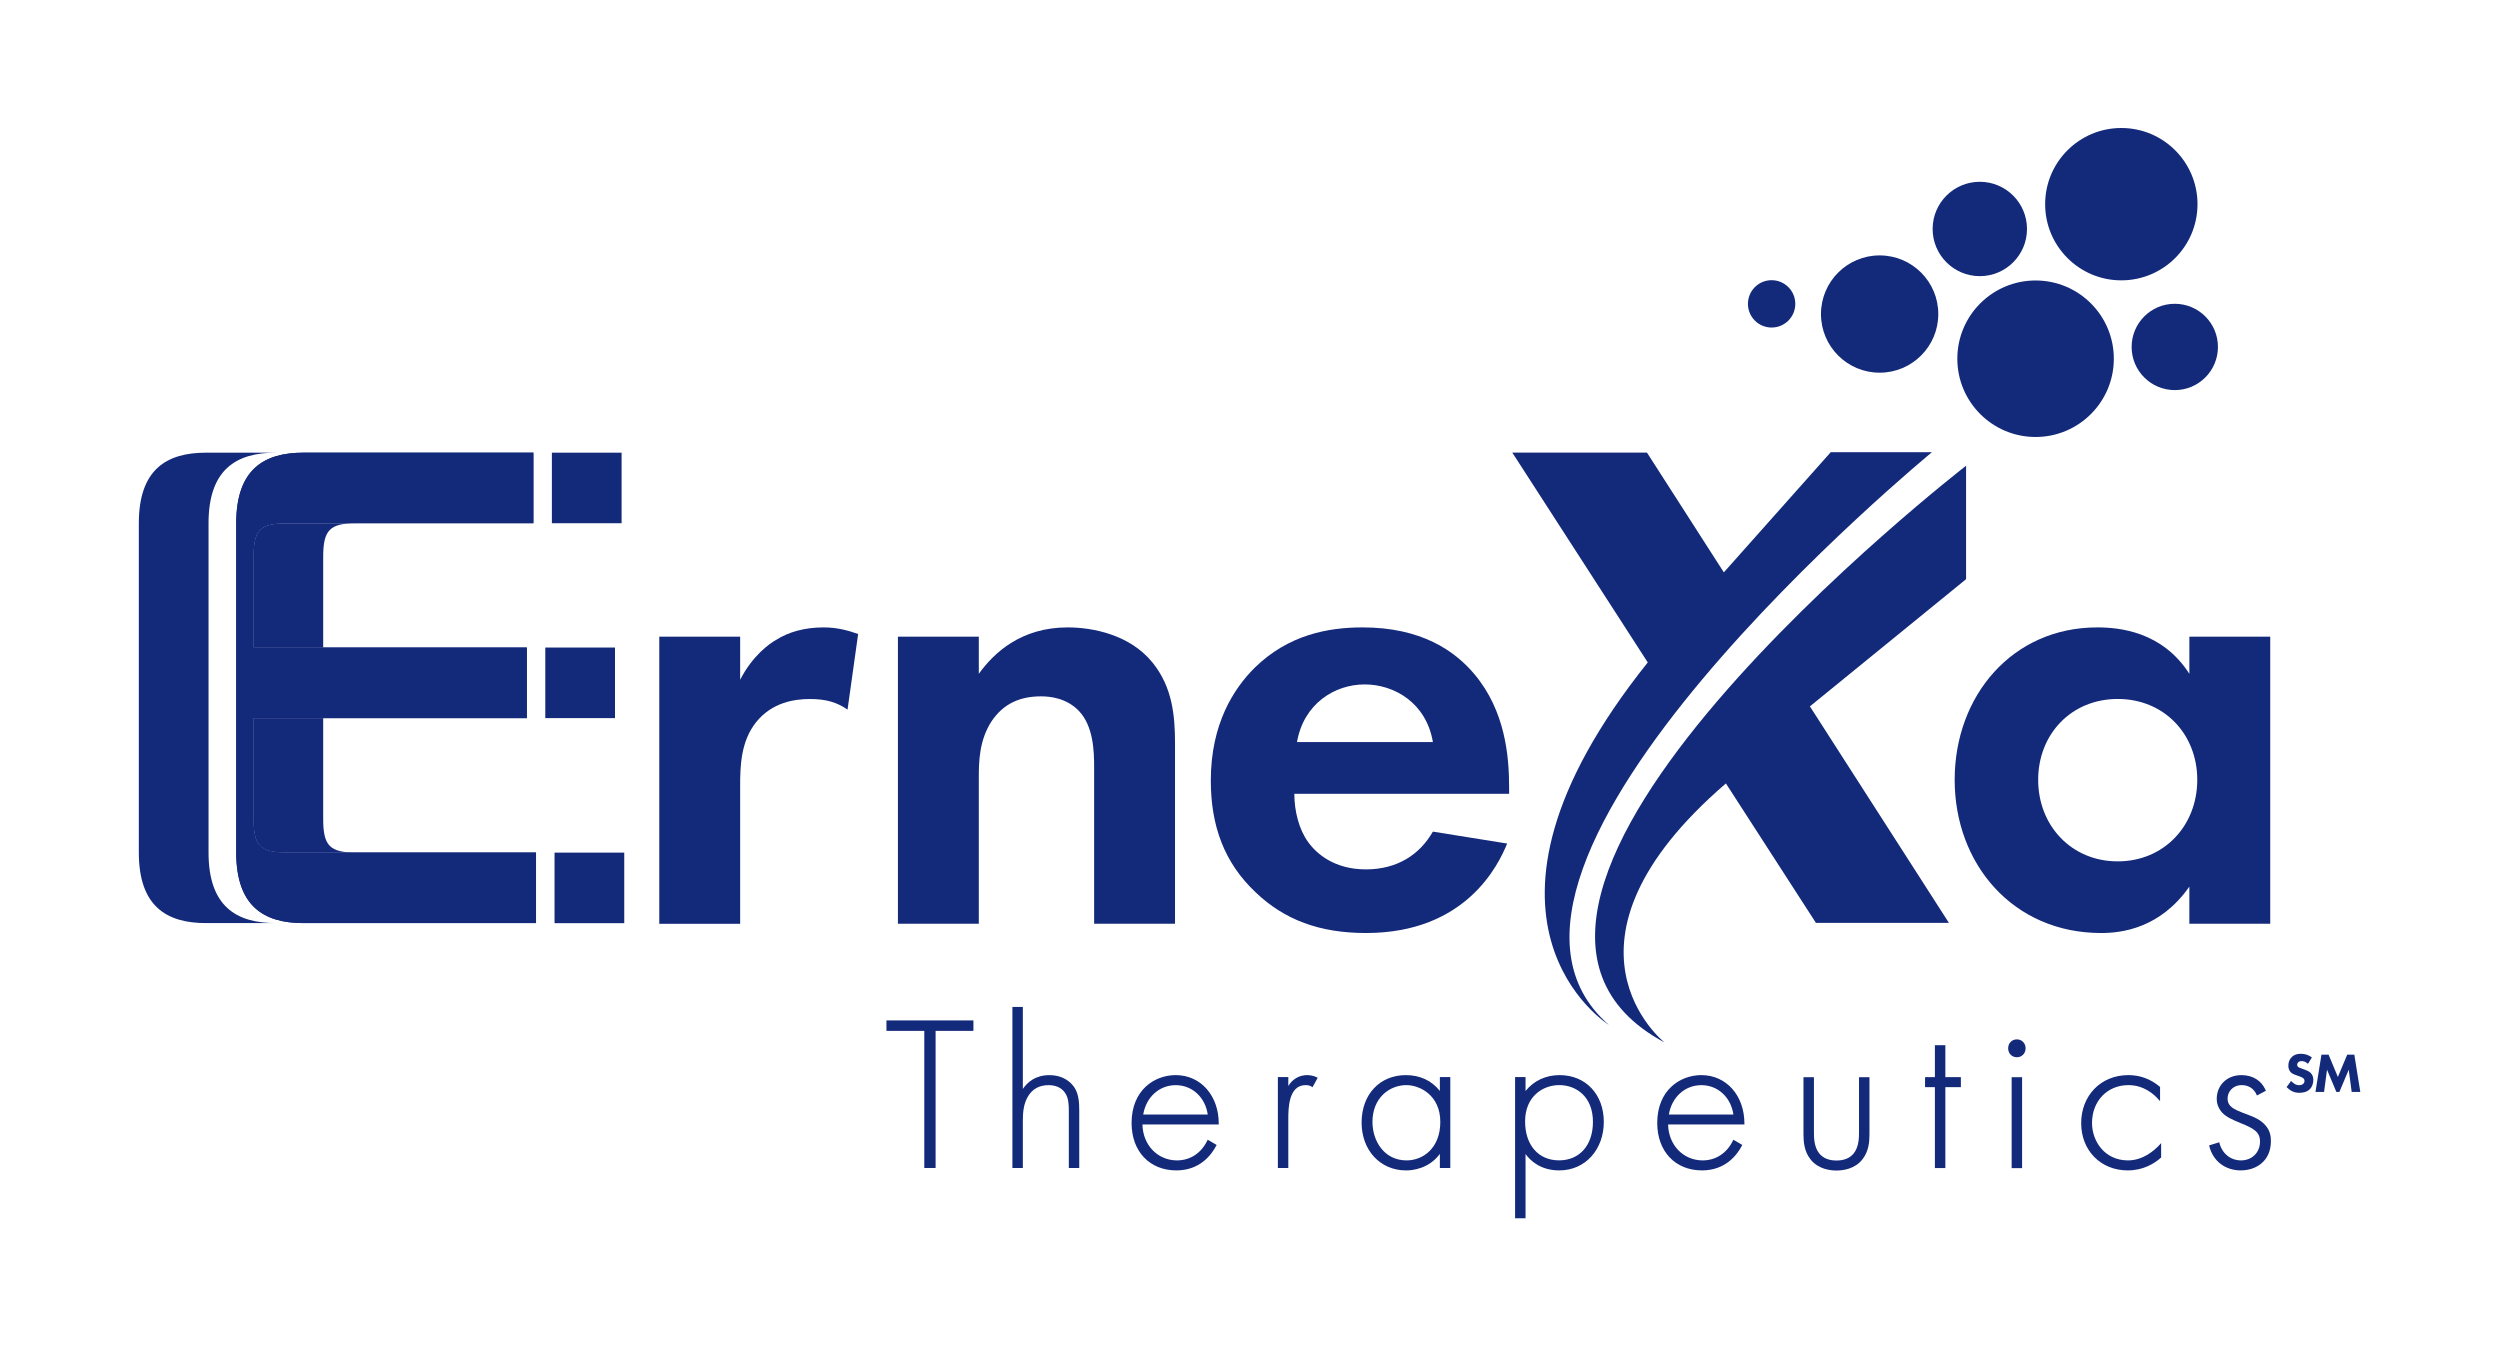 <svg width="130" height="70" viewBox="0 0 130 70" fill="none" xmlns="http://www.w3.org/2000/svg">
<path d="M34.282 33.107H38.488V35.348C39.142 34.072 40.04 33.452 40.349 33.279C41.004 32.865 41.832 32.625 42.831 32.625C43.554 32.625 44.141 32.797 44.623 32.97L44.072 36.9C43.521 36.521 42.968 36.349 42.107 36.349C41.315 36.349 40.143 36.521 39.315 37.556C38.522 38.555 38.488 39.831 38.488 40.865V48.036H34.282V33.11V33.107Z" fill="#13297A"/>
<path d="M46.692 33.108H50.898V35.039C51.691 33.935 53.104 32.625 55.517 32.625C56.828 32.625 58.758 33.004 59.93 34.452C60.964 35.728 61.101 37.209 61.101 38.658V48.035H56.895V39.899C56.895 39.072 56.861 37.762 56.103 36.969C55.448 36.279 54.551 36.21 54.138 36.21C53.035 36.21 52.174 36.589 51.552 37.52C50.932 38.486 50.898 39.554 50.898 40.416V48.035H46.692V33.108Z" fill="#13297A"/>
<path d="M78.372 43.863C77.924 44.967 76.236 48.517 71.029 48.517C68.615 48.517 66.79 47.827 65.307 46.414C63.652 44.862 62.962 42.931 62.962 40.588C62.962 37.623 64.169 35.796 65.238 34.728C66.996 33.004 69.065 32.625 70.857 32.625C73.891 32.625 75.649 33.832 76.682 35.072C78.268 36.969 78.474 39.312 78.474 40.933V41.278H67.305C67.305 42.174 67.547 43.139 68.029 43.795C68.477 44.415 69.408 45.208 71.028 45.208C72.647 45.208 73.82 44.449 74.51 43.244L78.371 43.864L78.372 43.863ZM74.511 38.589C74.167 36.555 72.512 35.59 70.96 35.59C69.408 35.59 67.789 36.589 67.444 38.589H74.511Z" fill="#13297A"/>
<path d="M113.846 33.107H118.052V48.033H113.846V46.103C112.329 48.275 110.33 48.517 109.261 48.517C104.677 48.517 101.643 44.931 101.643 40.553C101.643 36.175 104.641 32.625 109.055 32.625C110.193 32.625 112.434 32.831 113.847 35.039V33.108L113.846 33.107ZM105.985 40.552C105.985 42.93 107.71 44.791 110.122 44.791C112.534 44.791 114.258 42.93 114.258 40.552C114.258 38.173 112.534 36.346 110.122 36.346C107.71 36.346 105.985 38.173 105.985 40.552Z" fill="#13297A"/>
<path d="M48.607 53.564V60.694H48.107V53.564H46.14V53.109H50.575V53.564H48.607Z" fill="#13297A"/>
<path d="M48.651 60.735H48.063V53.605H46.096V53.062H50.618V53.605H48.651V60.735ZM48.151 60.646H48.563V53.516H50.531V53.148H46.184V53.516H48.151V60.646Z" fill="#13297A"/>
<path d="M52.688 52.406H53.143V56.784C53.359 56.397 53.781 55.955 54.565 55.955C55.395 55.955 55.748 56.444 55.85 56.603C56.054 56.933 56.077 57.365 56.077 57.775V60.698H55.622V57.775C55.622 57.457 55.611 57.104 55.44 56.842C55.338 56.671 55.088 56.387 54.53 56.387C53.892 56.387 53.563 56.728 53.392 57.036C53.187 57.399 53.142 57.832 53.142 58.287V60.698H52.687V52.409L52.688 52.406Z" fill="#13297A"/>
<path d="M56.121 60.737H55.579V57.771C55.579 57.447 55.565 57.109 55.403 56.862C55.306 56.698 55.063 56.427 54.53 56.427C54.031 56.427 53.662 56.637 53.432 57.053C53.216 57.436 53.188 57.889 53.188 58.282V60.737H52.645V52.359H53.188V56.626C53.425 56.273 53.845 55.908 54.565 55.908C55.341 55.908 55.727 56.326 55.887 56.577C56.103 56.925 56.121 57.376 56.121 57.772V60.738V60.737ZM55.666 60.648H56.034V57.769C56.034 57.386 56.017 56.95 55.813 56.622C55.663 56.387 55.3 55.994 54.565 55.994C53.831 55.994 53.388 56.434 53.182 56.801L53.1 56.948V52.446H52.732V60.647H53.1V58.279C53.1 57.875 53.131 57.407 53.356 57.008C53.525 56.702 53.867 56.338 54.531 56.338C55.107 56.338 55.372 56.636 55.478 56.814C55.652 57.08 55.666 57.431 55.666 57.769V60.648Z" fill="#13297A"/>
<path d="M59.363 58.424C59.363 59.607 60.226 60.38 61.204 60.38C61.955 60.38 62.523 59.936 62.819 59.323L63.207 59.55C62.934 60.073 62.319 60.812 61.172 60.812C59.727 60.812 58.886 59.744 58.886 58.39C58.886 56.775 60.002 55.945 61.138 55.945C62.389 55.945 63.333 56.946 63.333 58.424H59.364H59.363ZM62.853 57.993C62.74 57.072 62.058 56.378 61.136 56.378C60.215 56.378 59.521 57.094 59.397 57.993H62.853Z" fill="#13297A"/>
<path d="M61.17 60.861C59.777 60.861 58.842 59.87 58.842 58.395C58.842 56.685 60.032 55.906 61.137 55.906C62.434 55.906 63.375 56.967 63.375 58.429V58.472H59.407C59.428 59.541 60.194 60.341 61.205 60.341C61.89 60.341 62.464 59.965 62.78 59.308L62.801 59.265L63.265 59.538L63.245 59.575C62.995 60.055 62.392 60.861 61.17 60.861ZM61.137 55.994C60.074 55.994 58.929 56.745 58.929 58.395C58.929 59.816 59.829 60.773 61.17 60.773C62.315 60.773 62.895 60.037 63.148 59.572L62.838 59.39C62.506 60.041 61.9 60.43 61.205 60.43C60.129 60.43 59.318 59.571 59.318 58.43V58.386H63.286C63.268 56.998 62.369 55.995 61.135 55.995L61.137 55.994ZM62.903 58.041H59.346L59.353 57.992C59.489 57.018 60.222 56.34 61.137 56.34C62.051 56.34 62.777 57.02 62.898 57.993L62.903 58.043V58.041ZM59.448 57.954H62.803C62.67 57.052 61.992 56.428 61.137 56.428C60.282 56.428 59.595 57.052 59.448 57.954Z" fill="#13297A"/>
<path d="M66.493 56.048H66.948V56.65C67.119 56.252 67.471 55.945 67.971 55.945C68.097 55.945 68.289 55.968 68.46 56.058L68.233 56.468C68.187 56.434 68.096 56.378 67.892 56.378C66.959 56.378 66.948 57.617 66.948 58.196V60.687H66.493V56.047V56.048Z" fill="#13297A"/>
<path d="M66.992 60.736H66.449V56.009H66.992V56.473C67.207 56.115 67.561 55.906 67.971 55.906C68.057 55.906 68.279 55.917 68.481 56.025L68.521 56.046L68.247 56.538L68.207 56.508C68.16 56.473 68.076 56.426 67.892 56.426C66.992 56.426 66.992 57.67 66.992 58.201V60.735V60.736ZM66.537 60.647H66.904V58.201C66.904 57.643 66.904 56.339 67.892 56.339C68.059 56.339 68.156 56.374 68.218 56.41L68.401 56.083C68.228 56.004 68.046 55.994 67.972 55.994C67.533 55.994 67.174 56.241 66.989 56.672L66.904 56.868V56.095H66.537V60.647Z" fill="#13297A"/>
<path d="M74.917 56.055H75.372V60.694H74.917V59.865C74.451 60.581 73.712 60.82 73.109 60.82C71.893 60.82 70.847 59.899 70.847 58.375C70.847 56.942 71.757 55.953 73.109 55.953C73.837 55.953 74.473 56.237 74.917 56.863V56.056V56.055ZM71.325 58.34C71.325 59.386 71.973 60.386 73.143 60.386C74.314 60.386 74.94 59.408 74.94 58.34C74.94 56.963 73.928 56.384 73.132 56.384C72.211 56.384 71.325 57.078 71.325 58.34Z" fill="#13297A"/>
<path d="M73.109 60.861C71.772 60.861 70.803 59.814 70.803 58.372C70.803 56.931 71.73 55.906 73.109 55.906C73.839 55.906 74.445 56.19 74.873 56.728V56.009H75.416V60.736H74.873V60.003C74.299 60.776 73.456 60.862 73.109 60.862V60.861ZM73.109 55.994C71.782 55.994 70.891 56.949 70.891 58.372C70.891 59.565 71.652 60.773 73.109 60.773C73.458 60.773 74.332 60.683 74.88 59.838L74.961 59.713V60.647H75.328V56.095H74.961V56.997L74.882 56.884C74.468 56.3 73.856 55.992 73.109 55.992V55.994ZM73.143 60.428C71.919 60.428 71.281 59.377 71.281 58.338C71.281 57.025 72.212 56.339 73.132 56.339C73.877 56.339 74.983 56.871 74.983 58.338C74.983 59.805 74.029 60.428 73.143 60.428ZM73.132 56.426C72.256 56.426 71.368 57.083 71.368 58.338C71.368 59.333 71.977 60.341 73.143 60.341C73.987 60.341 74.896 59.715 74.896 58.338C74.896 56.962 73.841 56.426 73.132 56.426Z" fill="#13297A"/>
<path d="M79.284 63.302H78.829V56.048H79.284V56.855C79.728 56.253 80.364 55.945 81.103 55.945C82.502 55.945 83.355 56.991 83.355 58.334C83.355 59.676 82.49 60.812 81.081 60.812C79.932 60.812 79.42 60.084 79.284 59.857V63.302ZM82.877 58.334C82.877 57.06 82.036 56.378 81.081 56.378C80.125 56.378 79.262 57.026 79.262 58.311C79.262 59.471 79.899 60.38 81.069 60.38C82.24 60.38 82.877 59.47 82.877 58.334Z" fill="#13297A"/>
<path d="M79.328 63.349H78.785V56.008H79.328V56.731C79.77 56.191 80.381 55.906 81.103 55.906C82.454 55.906 83.398 56.907 83.398 58.338C83.398 59.77 82.444 60.861 81.081 60.861C80.093 60.861 79.563 60.335 79.328 60.009V63.351V63.349ZM78.873 63.262H79.24V59.702L79.322 59.838C79.491 60.119 79.999 60.772 81.082 60.772C82.395 60.772 83.312 59.771 83.312 58.337C83.312 56.902 82.405 55.992 81.105 55.992C80.367 55.992 79.749 56.3 79.321 56.884L79.242 56.991V56.094H78.874V63.26L78.873 63.262ZM81.069 60.427C79.944 60.427 79.218 59.597 79.218 58.314C79.218 56.956 80.183 56.337 81.081 56.337C82.345 56.337 82.921 57.374 82.921 58.337C82.921 59.587 82.176 60.427 81.069 60.427ZM81.081 56.425C80.225 56.425 79.305 57.015 79.305 58.314C79.305 59.545 79.998 60.339 81.069 60.339C82.14 60.339 82.833 59.553 82.833 58.337C82.833 57.015 81.952 56.425 81.081 56.425Z" fill="#13297A"/>
<path d="M86.696 58.424C86.696 59.607 87.56 60.38 88.538 60.38C89.288 60.38 89.856 59.936 90.153 59.323L90.54 59.55C90.267 60.073 89.653 60.812 88.505 60.812C87.061 60.812 86.22 59.744 86.22 58.39C86.22 56.775 87.335 55.945 88.471 55.945C89.722 55.945 90.666 56.946 90.666 58.424H86.698H86.696ZM90.187 57.993C90.074 57.072 89.391 56.378 88.47 56.378C87.548 56.378 86.855 57.094 86.73 57.993H90.187Z" fill="#13297A"/>
<path d="M88.505 60.861C87.112 60.861 86.176 59.87 86.176 58.395C86.176 56.685 87.366 55.906 88.471 55.906C89.768 55.906 90.71 56.967 90.71 58.429V58.472H86.741C86.763 59.541 87.528 60.341 88.539 60.341C89.224 60.341 89.798 59.965 90.115 59.308L90.136 59.265L90.599 59.538L90.58 59.575C90.329 60.055 89.726 60.861 88.505 60.861ZM88.471 55.994C87.408 55.994 86.264 56.745 86.264 58.395C86.264 59.816 87.164 60.773 88.505 60.773C89.65 60.773 90.229 60.037 90.482 59.572L90.173 59.39C89.841 60.041 89.234 60.43 88.539 60.43C87.463 60.43 86.652 59.571 86.652 58.43V58.386H90.621C90.602 56.998 89.703 55.995 88.47 55.995L88.471 55.994ZM90.238 58.041H86.68L86.688 57.992C86.823 57.018 87.557 56.34 88.471 56.34C89.385 56.34 90.112 57.02 90.232 57.993L90.238 58.043V58.041ZM86.782 57.954H90.137C90.004 57.052 89.326 56.428 88.471 56.428C87.616 56.428 86.929 57.052 86.782 57.954Z" fill="#13297A"/>
<path d="M94.281 56.062V58.859C94.281 59.188 94.292 59.677 94.576 60.019C94.861 60.36 95.282 60.395 95.498 60.395C95.714 60.395 96.135 60.361 96.419 60.019C96.703 59.679 96.715 59.19 96.715 58.859V56.062H97.17V58.985C97.17 59.361 97.136 59.85 96.818 60.258C96.466 60.713 95.908 60.826 95.499 60.826C95.091 60.826 94.533 60.713 94.181 60.258C93.863 59.848 93.829 59.359 93.829 58.985V56.062H94.284H94.281Z" fill="#13297A"/>
<path d="M95.496 60.867C95.16 60.867 94.537 60.791 94.143 60.282C93.823 59.872 93.781 59.395 93.781 58.982V56.016H94.324V58.856C94.324 59.132 94.324 59.645 94.609 59.988C94.808 60.227 95.106 60.347 95.496 60.347C95.887 60.347 96.185 60.226 96.384 59.988C96.669 59.646 96.669 59.132 96.669 58.856V56.016H97.212V58.982C97.212 59.395 97.17 59.872 96.85 60.282C96.456 60.791 95.833 60.867 95.496 60.867ZM93.87 56.103V58.982C93.87 59.38 93.911 59.84 94.213 60.228C94.585 60.709 95.177 60.779 95.498 60.779C95.819 60.779 96.411 60.708 96.783 60.228C97.085 59.84 97.126 59.38 97.126 58.982V56.103H96.759V58.856C96.759 59.143 96.759 59.677 96.453 60.045C96.237 60.305 95.916 60.436 95.498 60.436C95.08 60.436 94.759 60.305 94.543 60.045C94.237 59.677 94.237 59.143 94.237 58.856V56.103H93.87Z" fill="#13297A"/>
<path d="M101.114 56.483V60.691H100.659V56.483H100.147V56.051H100.659V54.391H101.114V56.051H101.921V56.483H101.114Z" fill="#13297A"/>
<path d="M101.158 60.739H100.615V56.532H100.103V56.012H100.615V54.351H101.158V56.012H101.965V56.532H101.158V60.739ZM100.703 60.65H101.07V56.443H101.877V56.098H101.07V54.438H100.703V56.098H100.191V56.443H100.703V60.65Z" fill="#13297A"/>
<path d="M104.468 54.515C104.468 54.265 104.65 54.094 104.877 54.094C105.105 54.094 105.287 54.265 105.287 54.515C105.287 54.765 105.105 54.936 104.877 54.936C104.65 54.936 104.468 54.765 104.468 54.515ZM105.105 56.061V60.7H104.65V56.061H105.105Z" fill="#13297A"/>
<path d="M105.149 60.743H104.606V56.015H105.149V60.743ZM104.694 60.654H105.061V56.102H104.694V60.654ZM104.877 54.977C104.619 54.977 104.424 54.777 104.424 54.512C104.424 54.246 104.619 54.047 104.877 54.047C105.136 54.047 105.331 54.246 105.331 54.512C105.331 54.777 105.136 54.977 104.877 54.977ZM104.877 54.136C104.665 54.136 104.511 54.294 104.511 54.513C104.511 54.732 104.665 54.891 104.877 54.891C105.089 54.891 105.243 54.732 105.243 54.513C105.243 54.294 105.089 54.136 104.877 54.136Z" fill="#13297A"/>
<path d="M112.278 57.139C111.972 56.787 111.438 56.378 110.676 56.378C109.538 56.378 108.743 57.254 108.743 58.39C108.743 59.72 109.754 60.38 110.653 60.38C111.392 60.38 111.972 59.947 112.336 59.55V60.164C112.03 60.436 111.46 60.812 110.642 60.812C109.243 60.812 108.265 59.778 108.265 58.401C108.265 57.025 109.186 55.945 110.676 55.945C111.005 55.945 111.643 56.002 112.278 56.536V57.138V57.139Z" fill="#13297A"/>
<path d="M110.642 60.861C109.24 60.861 108.221 59.829 108.221 58.406C108.221 56.983 109.231 55.906 110.676 55.906C111.284 55.906 111.832 56.108 112.307 56.508L112.323 56.521V57.261L112.245 57.172C112.002 56.894 111.475 56.426 110.675 56.426C109.58 56.426 108.785 57.254 108.785 58.395C108.785 59.339 109.44 60.341 110.652 60.341C111.439 60.341 112.024 59.829 112.303 59.525L112.379 59.442V60.19L112.365 60.202C112.027 60.503 111.454 60.861 110.642 60.861ZM110.676 55.994C109.283 55.994 108.309 56.986 108.309 58.406C108.309 59.826 109.29 60.773 110.642 60.773C111.414 60.773 111.964 60.437 112.293 60.148V59.665C111.981 59.982 111.408 60.428 110.654 60.428C110.169 60.428 109.688 60.243 109.332 59.921C109.044 59.66 108.699 59.182 108.699 58.395C108.699 57.203 109.53 56.339 110.676 56.339C111.435 56.339 111.957 56.74 112.235 57.031V56.562C111.78 56.184 111.254 55.994 110.676 55.994Z" fill="#13297A"/>
<path d="M117.384 56.907C117.225 56.544 116.907 56.384 116.577 56.384C116.054 56.384 115.793 56.782 115.793 57.123C115.793 57.578 116.156 57.725 116.611 57.907C117.078 58.09 117.51 58.214 117.805 58.59C117.999 58.829 118.044 59.079 118.044 59.34C118.044 60.398 117.249 60.819 116.532 60.819C115.759 60.819 115.122 60.364 114.929 59.591L115.373 59.453C115.533 60.067 116.022 60.386 116.533 60.386C117.124 60.386 117.568 59.965 117.568 59.363C117.568 58.84 117.239 58.647 116.533 58.362C116.067 58.169 115.727 58.022 115.522 57.749C115.42 57.612 115.317 57.42 115.317 57.147C115.317 56.442 115.851 55.953 116.556 55.953C117.102 55.953 117.557 56.203 117.773 56.703L117.386 56.908L117.384 56.907Z" fill="#13297A"/>
<path d="M116.531 60.862C115.71 60.862 115.079 60.379 114.884 59.602L114.874 59.561L115.401 59.398L115.413 59.442C115.554 59.989 115.994 60.341 116.531 60.341C117.104 60.341 117.521 59.93 117.521 59.361C117.521 58.863 117.199 58.677 116.514 58.402C116.078 58.221 115.702 58.066 115.483 57.773C115.339 57.582 115.27 57.376 115.27 57.144C115.27 56.426 115.81 55.906 116.553 55.906C117.138 55.906 117.598 56.189 117.81 56.683L117.825 56.72L117.36 56.966L117.342 56.922C117.203 56.607 116.924 56.426 116.574 56.426C116.094 56.426 115.834 56.784 115.834 57.121C115.834 57.548 116.183 57.688 116.625 57.865C116.685 57.887 116.743 57.91 116.801 57.931C117.198 58.081 117.572 58.222 117.838 58.56C118.058 58.831 118.087 59.118 118.087 59.337C118.087 60.389 117.305 60.859 116.531 60.859V60.862ZM114.98 59.62C115.175 60.334 115.766 60.775 116.531 60.775C117.295 60.775 117.999 60.331 117.999 59.34C117.999 59.032 117.931 58.816 117.77 58.618C117.52 58.3 117.172 58.169 116.771 58.016C116.713 57.993 116.654 57.972 116.594 57.948C116.139 57.766 115.748 57.609 115.748 57.123C115.748 56.743 116.037 56.34 116.576 56.34C116.946 56.34 117.244 56.524 117.404 56.846L117.714 56.682C117.506 56.238 117.096 55.995 116.553 55.995C115.861 55.995 115.358 56.478 115.358 57.145C115.358 57.358 115.421 57.545 115.554 57.722C115.745 57.977 116.057 58.118 116.548 58.321C117.208 58.587 117.609 58.791 117.609 59.363C117.609 59.982 117.155 60.43 116.531 60.43C115.967 60.43 115.505 60.069 115.341 59.508L114.98 59.619V59.62Z" fill="#13297A"/>
<path d="M120.016 55.318C119.87 55.187 119.746 55.178 119.691 55.178C119.63 55.178 119.554 55.187 119.501 55.245C119.472 55.275 119.452 55.317 119.452 55.366C119.452 55.413 119.466 55.448 119.496 55.474C119.542 55.517 119.609 55.535 119.74 55.584L119.886 55.639C119.971 55.672 120.075 55.714 120.15 55.788C120.263 55.895 120.293 56.035 120.293 56.148C120.293 56.349 120.224 56.522 120.122 56.627C119.951 56.808 119.701 56.825 119.572 56.825C119.432 56.825 119.311 56.805 119.188 56.743C119.089 56.693 118.976 56.603 118.902 56.531L119.135 56.211C119.185 56.261 119.264 56.327 119.316 56.36C119.393 56.407 119.47 56.429 119.561 56.429C119.619 56.429 119.701 56.418 119.764 56.363C119.802 56.33 119.833 56.278 119.833 56.206C119.833 56.142 119.807 56.101 119.767 56.066C119.715 56.022 119.596 55.978 119.541 55.959L119.381 55.903C119.291 55.871 119.186 55.831 119.111 55.749C119.01 55.642 118.995 55.505 118.995 55.412C118.995 55.241 119.048 55.095 119.164 54.975C119.301 54.835 119.463 54.797 119.643 54.797C119.777 54.797 119.992 54.819 120.218 54.989L120.017 55.314L120.016 55.318Z" fill="#13297A"/>
<path d="M120.404 56.782L120.715 54.844H121.087L121.57 56.004L122.054 54.844H122.425L122.736 56.782H122.288L122.134 55.625L121.648 56.782H121.491L121.005 55.625L120.851 56.782H120.403H120.404Z" fill="#13297A"/>
<path d="M89.747 40.738L94.429 47.99H101.344L94.115 36.731L102.236 30.117V24.218C102.236 24.218 72.931 46.901 86.556 54.209C86.556 54.209 80.073 49.074 89.747 40.738Z" fill="#13297A"/>
<path d="M85.684 34.447L78.639 23.535H85.642L89.64 29.763L95.198 23.515H100.461C100.461 23.515 74.223 45.076 83.662 53.296C83.662 53.296 74.953 47.871 85.683 34.447H85.684Z" fill="#13297A"/>
<path d="M92.124 17.032C92.804 17.032 93.355 16.481 93.355 15.801C93.355 15.121 92.804 14.57 92.124 14.57C91.444 14.57 90.893 15.121 90.893 15.801C90.893 16.481 91.444 17.032 92.124 17.032Z" fill="#13297A"/>
<path d="M97.741 19.38C99.425 19.38 100.791 18.015 100.791 16.331C100.791 14.646 99.425 13.281 97.741 13.281C96.057 13.281 94.691 14.646 94.691 16.331C94.691 18.015 96.057 19.38 97.741 19.38Z" fill="#13297A"/>
<path d="M105.85 22.723C108.097 22.723 109.919 20.901 109.919 18.654C109.919 16.407 108.097 14.585 105.85 14.585C103.603 14.585 101.781 16.407 101.781 18.654C101.781 20.901 103.603 22.723 105.85 22.723Z" fill="#13297A"/>
<path d="M110.309 14.578C112.497 14.578 114.27 12.805 114.27 10.617C114.27 8.429 112.497 6.656 110.309 6.656C108.121 6.656 106.348 8.429 106.348 10.617C106.348 12.805 108.121 14.578 110.309 14.578Z" fill="#13297A"/>
<path d="M113.089 20.285C114.328 20.285 115.333 19.28 115.333 18.041C115.333 16.801 114.328 15.797 113.089 15.797C111.849 15.797 110.845 16.801 110.845 18.041C110.845 19.28 111.849 20.285 113.089 20.285Z" fill="#13297A"/>
<path d="M102.95 14.36C104.305 14.36 105.404 13.261 105.404 11.906C105.404 10.551 104.305 9.453 102.95 9.453C101.595 9.453 100.497 10.551 100.497 11.906C100.497 13.261 101.595 14.36 102.95 14.36Z" fill="#13297A"/>
<path d="M10.844 44.332V27.208C10.844 24.412 12.283 23.539 14.337 23.539H10.713C8.658 23.539 7.219 24.412 7.219 27.208V44.332C7.219 47.127 8.658 48.001 10.713 48.001H14.337C12.283 48.001 10.844 47.127 10.844 44.332Z" fill="#13297A"/>
<path d="M13.181 42.585C13.181 43.983 13.523 44.333 14.894 44.333H18.519C17.149 44.333 16.806 43.984 16.806 42.585V37.344H13.181V42.585Z" fill="#13297A"/>
<path d="M13.181 28.959V33.676H16.806V28.959C16.806 27.561 17.148 27.211 18.519 27.211H14.894C13.524 27.211 13.181 27.56 13.181 28.959Z" fill="#13297A"/>
<path d="M18.518 44.333H14.893C13.523 44.333 13.18 43.984 13.18 42.585V37.343H27.394V33.673H13.18V28.956C13.18 27.558 13.522 27.208 14.893 27.208H27.736V23.539H15.777C13.723 23.539 12.284 24.412 12.284 27.208V44.332C12.284 47.127 13.723 48.001 15.777 48.001H27.873V44.332H18.516L18.518 44.333Z" fill="#13297A"/>
<g style="mix-blend-mode:soft-light">
<path d="M18.518 44.333H14.893C13.523 44.333 13.18 43.984 13.18 42.585V37.343H27.394V33.673H13.18V28.956C13.18 27.558 13.522 27.208 14.893 27.208H27.736V23.539H15.777C13.723 23.539 12.284 24.412 12.284 27.208V44.332C12.284 47.127 13.723 48.001 15.777 48.001H27.873V44.332H18.516L18.518 44.333Z" fill="#13297A"/>
</g>
<path d="M31.98 33.672H28.355V37.342H31.98V33.672Z" fill="#13297A"/>
<path d="M32.323 23.539H28.698V27.208H32.323V23.539Z" fill="#13297A"/>
<path d="M32.461 44.336H28.836V48.005H32.461V44.336Z" fill="#13297A"/>
</svg>
